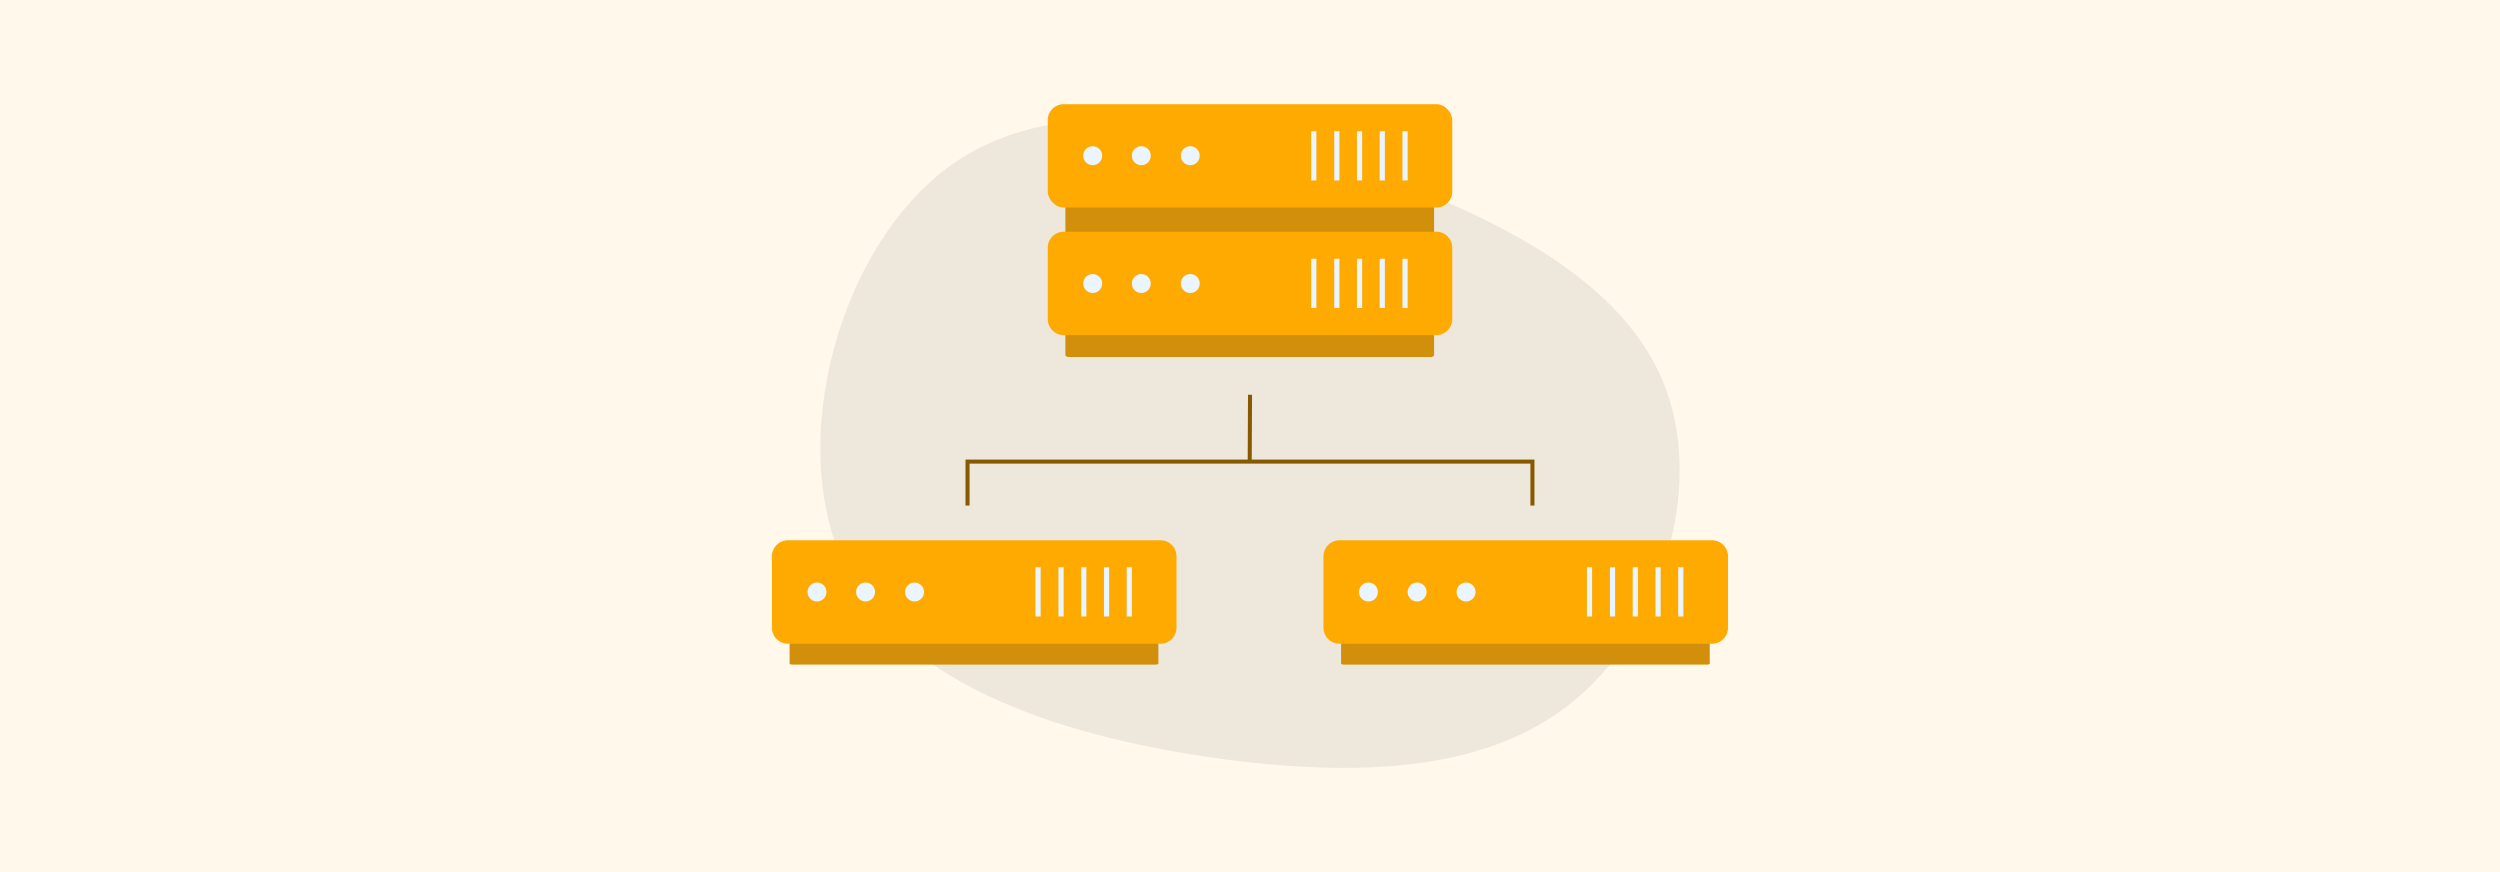 <svg xmlns="http://www.w3.org/2000/svg" viewBox="0 0 860 300"><defs><style>.a{fill:#fff8eb;}.b{isolation:isolate;opacity:0.07;}.c{fill:#d18f0c;}.d{fill:#fa0;}.e{fill:#ebf5ff;}.f{fill:none;stroke:#875a00;stroke-miterlimit:10;stroke-width:1.39px;}</style></defs><rect class="a" width="860" height="300"/><path class="b" d="M421.38,261.23c-51-6.83-110.33-23.69-130.7-66.34-20.53-42.49-2.06-110.73,36.75-138.27,38.65-27.34,98-14.23,146.58,3.56,48.92,17.77,87,40.06,99.28,74.23s-1.47,80.23-29.85,104.94C515.2,264.22,472.49,267.9,421.38,261.23Z"/><path class="c" d="M493.33,45.89V122a.67.67,0,0,1-.4.62,1.38,1.38,0,0,1-.69.19H367.67c-.63,0-1.16-.31-1.18-.74V46c0-.43.46-.78,1.09-.8H492.15C492.77,45.16,493.3,45.46,493.33,45.89Z"/><rect class="d" x="360.43" y="35.84" width="139.14" height="35.55" rx="5.45"/><circle class="e" cx="375.89" cy="53.56" r="3.26"/><circle class="e" cx="392.61" cy="53.56" r="3.26"/><circle class="e" cx="409.45" cy="53.56" r="3.26"/><rect class="e" x="458.98" y="45.15" width="1.78" height="16.93"/><rect class="e" x="451.05" y="45.15" width="1.78" height="16.93"/><rect class="e" x="466.8" y="45.15" width="1.78" height="16.93"/><rect class="e" x="474.61" y="45.15" width="1.78" height="16.93"/><rect class="e" x="482.45" y="45.15" width="1.78" height="16.93"/><path class="d" d="M499.58,85.16v24.66a5.53,5.53,0,0,1-5.46,5.46H365.88a5.51,5.51,0,0,1-5.45-5.46V85.16a5.49,5.49,0,0,1,5.45-5.45H494.15A5.5,5.5,0,0,1,499.58,85.16Z"/><circle class="e" cx="375.89" cy="97.53" r="3.26"/><circle class="e" cx="392.61" cy="97.53" r="3.26"/><circle class="e" cx="409.45" cy="97.53" r="3.26"/><rect class="e" x="458.98" y="89.02" width="1.78" height="16.93"/><rect class="e" x="451.05" y="89.02" width="1.78" height="16.93"/><rect class="e" x="466.8" y="89.02" width="1.78" height="16.93"/><rect class="e" x="474.61" y="89.02" width="1.78" height="16.93"/><rect class="e" x="482.45" y="89.02" width="1.78" height="16.93"/><path class="c" d="M398.48,193.61v34.65c0,.12-.15.22-.4.29a2.68,2.68,0,0,1-.7.08H272.8c-.63,0-1.15-.14-1.18-.33V193.64c0-.2.46-.36,1.09-.37H397.3C397.92,193.27,398.45,193.42,398.48,193.61Z"/><path class="d" d="M404.71,191.31V216a5.5,5.5,0,0,1-5.45,5.45H271a5.52,5.52,0,0,1-5.45-5.45V191.31a5.51,5.51,0,0,1,5.45-5.45H399.26A5.48,5.48,0,0,1,404.71,191.31Z"/><circle class="e" cx="281.04" cy="203.65" r="3.26"/><circle class="e" cx="297.76" cy="203.65" r="3.26"/><circle class="e" cx="314.61" cy="203.65" r="3.26"/><rect class="e" x="364.11" y="195.14" width="1.78" height="16.93"/><rect class="e" x="356.2" y="195.14" width="1.78" height="16.93"/><rect class="e" x="371.93" y="195.14" width="1.78" height="16.93"/><rect class="e" x="379.76" y="195.14" width="1.78" height="16.93"/><rect class="e" x="387.58" y="195.14" width="1.78" height="16.93"/><path class="c" d="M588.15,193.61v34.65c0,.12-.15.22-.4.29a2.61,2.61,0,0,1-.69.08H462.51c-.63,0-1.15-.14-1.18-.33V193.64c0-.2.46-.36,1.09-.37H587C587.63,193.27,588.15,193.42,588.15,193.61Z"/><path class="d" d="M594.43,191.31V216a5.51,5.51,0,0,1-5.45,5.45H460.73a5.52,5.52,0,0,1-5.45-5.45V191.31a5.51,5.51,0,0,1,5.45-5.45H589A5.5,5.5,0,0,1,594.43,191.31Z"/><circle class="e" cx="470.74" cy="203.65" r="3.26"/><circle class="e" cx="487.48" cy="203.65" r="3.26"/><circle class="e" cx="504.32" cy="203.65" r="3.26"/><rect class="e" x="553.82" y="195.14" width="1.78" height="16.93"/><rect class="e" x="545.9" y="195.14" width="1.78" height="16.93"/><rect class="e" x="561.65" y="195.14" width="1.78" height="16.93"/><rect class="e" x="569.48" y="195.14" width="1.78" height="16.93"/><rect class="e" x="577.3" y="195.14" width="1.78" height="16.93"/><polyline class="f" points="332.83 173.91 332.83 158.79 527.16 158.79 527.16 173.91"/><line class="f" x1="430.01" y1="135.8" x2="429.9" y2="158.79"/></svg>